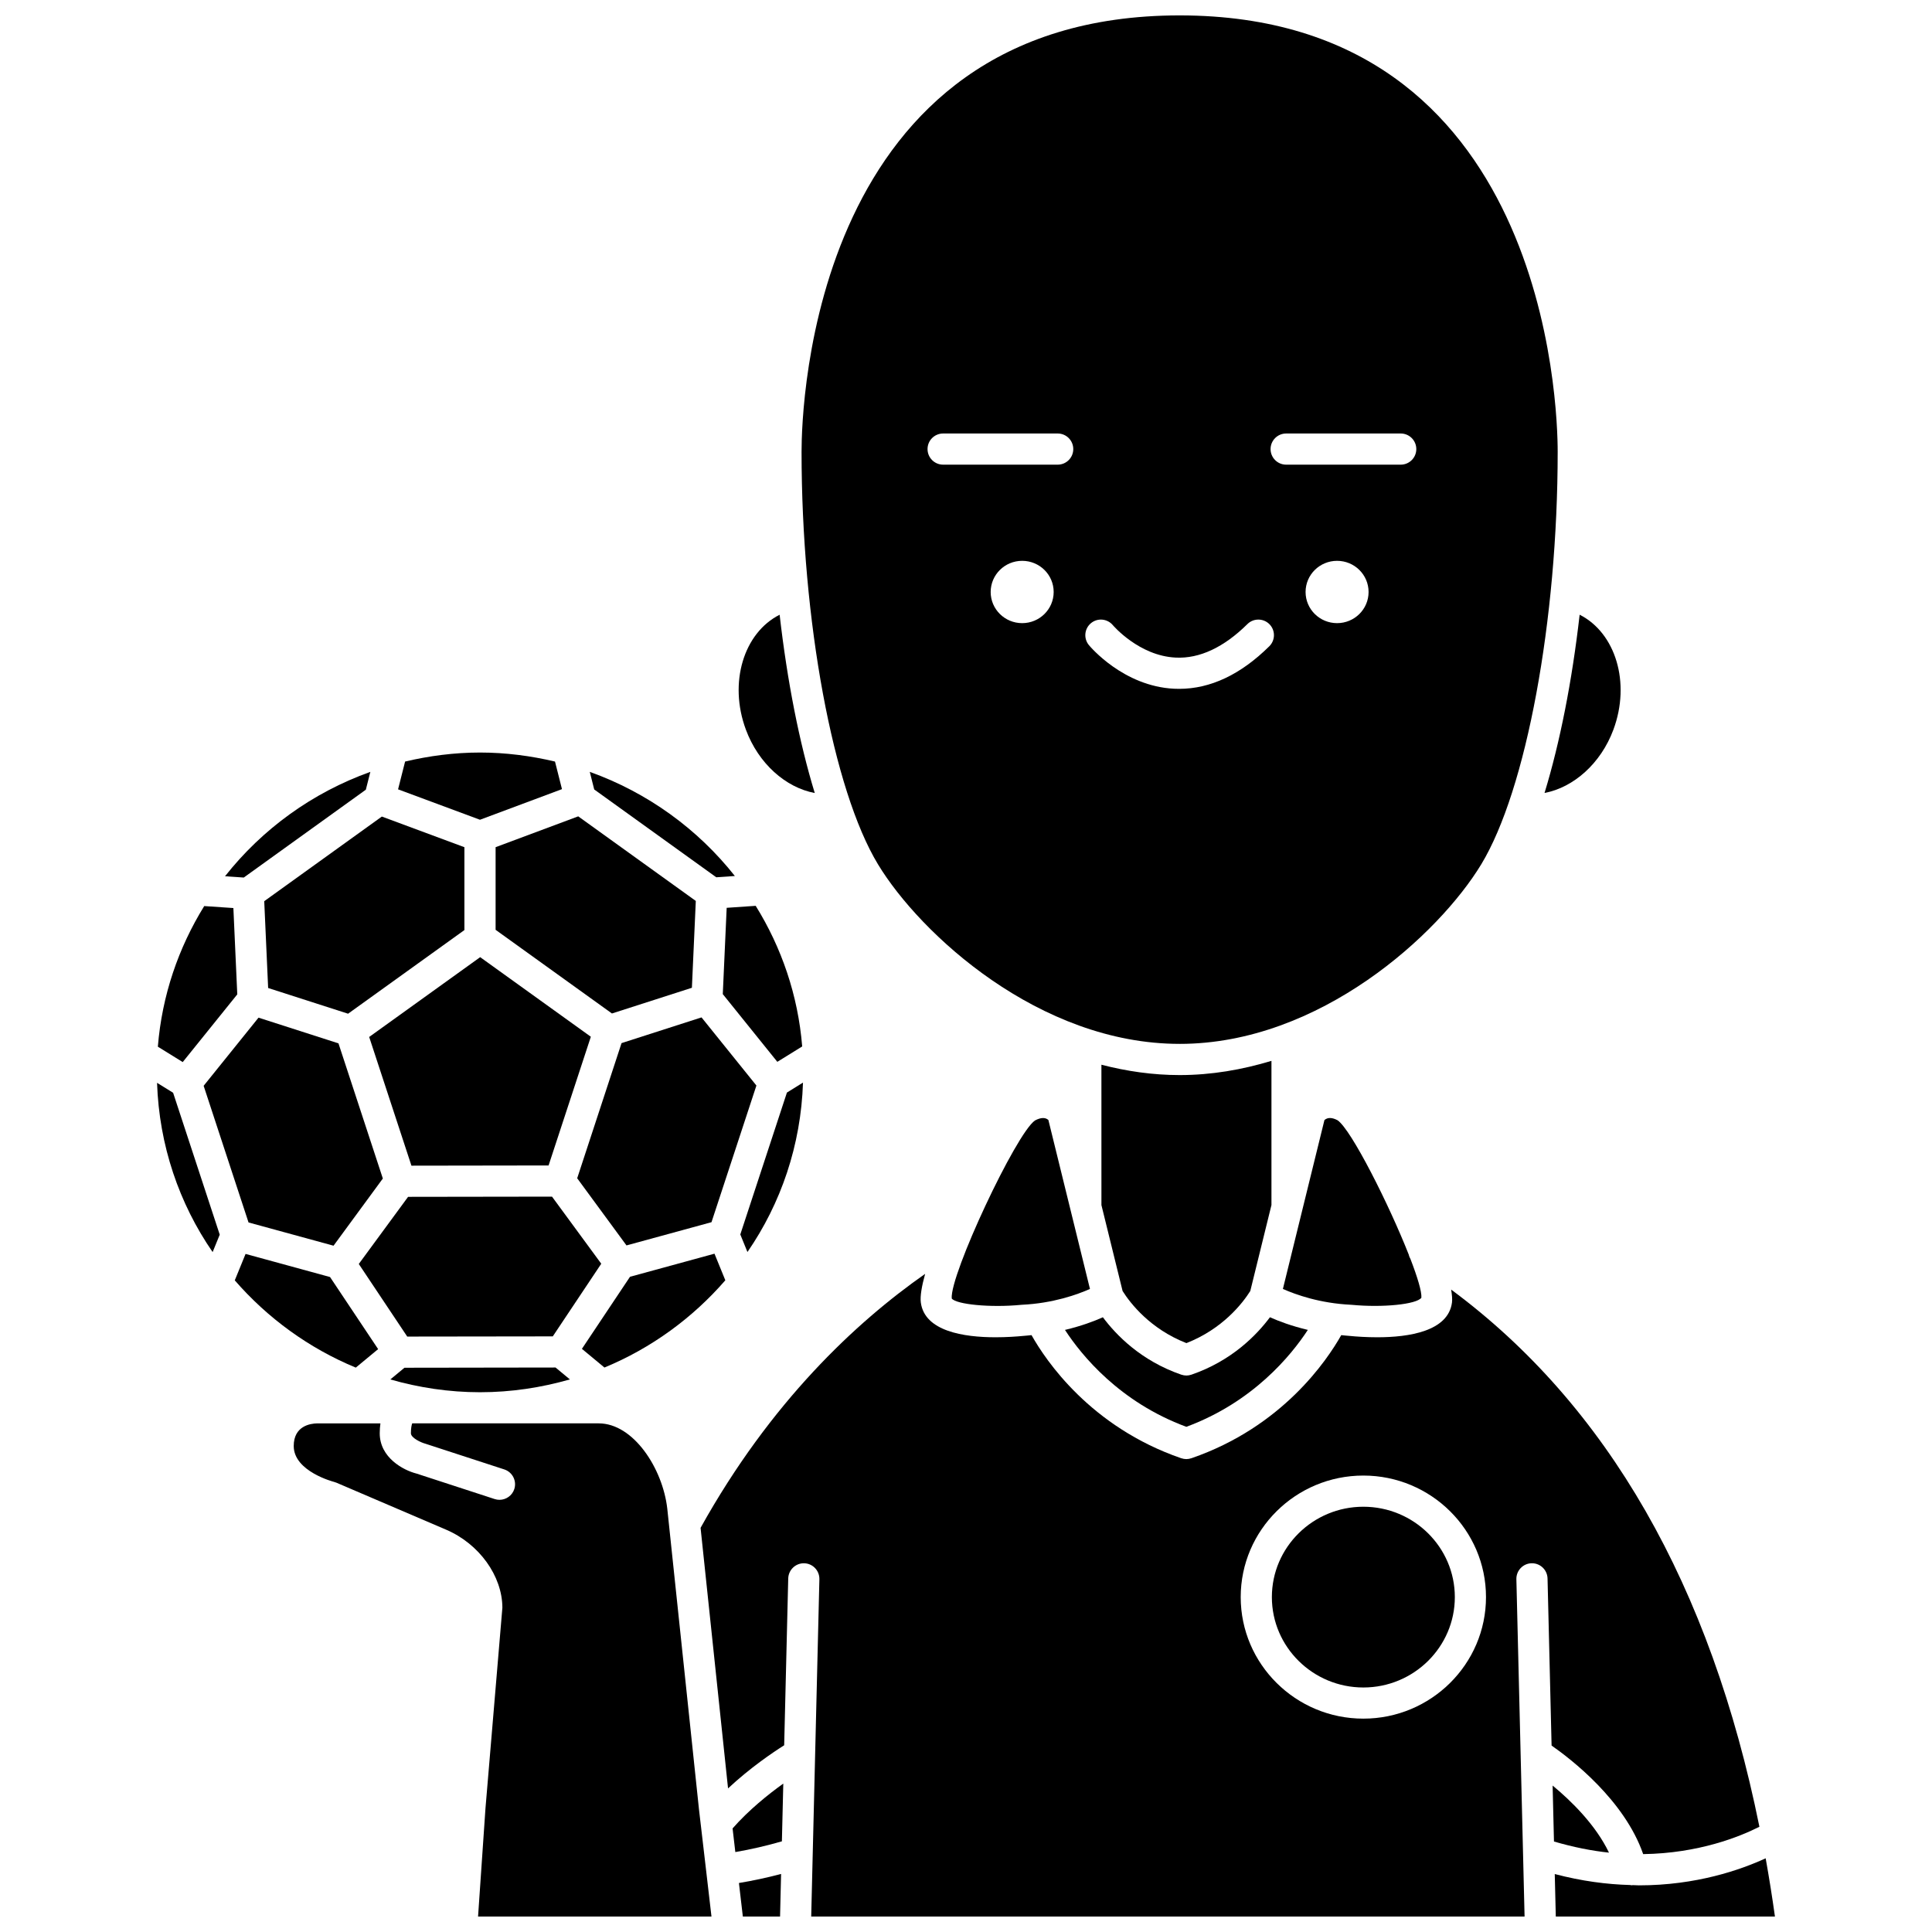 <?xml version="1.0" encoding="UTF-8"?>
<!-- Uploaded to: SVG Repo, www.svgrepo.com, Generator: SVG Repo Mixer Tools -->
<svg width="800px" height="800px" version="1.1" viewBox="144 144 512 512" xmlns="http://www.w3.org/2000/svg">
 <defs>
  <clipPath id="e">
   <path d="m356 148.09h201v272.91h-201z"/>
  </clipPath>
  <clipPath id="d">
   <path d="m339 640h12v11.902h-12z"/>
  </clipPath>
  <clipPath id="c">
   <path d="m221 521h112v130.9h-112z"/>
  </clipPath>
  <clipPath id="b">
   <path d="m329 481h282v170.9h-282z"/>
  </clipPath>
  <clipPath id="a">
   <path d="m556 636h59v15.902h-59z"/>
  </clipPath>
 </defs>
 <path d="m356.59 421.32c-1.105-13.582-5.481-26.234-12.324-37.266l-7.688 0.527-1.031 22.871 14.453 17.945z"/>
 <path d="m247.44 509.57c7.559 2.16 15.512 3.387 23.762 3.387h0.008c8.273 0 16.242-1.227 23.816-3.398l-3.801-3.152-40.039 0.059z"/>
 <path d="m212.51 413.69-14.543 18.059 11.898 36.215 22.527 6.16 13.066-17.805-11.758-35.816z"/>
 <path d="m290.29 461.12-38.145 0.055-13.062 17.789 12.84 19.242 38.57-0.051 12.848-19.254z"/>
 <path d="m329.91 413.62-21.195 6.816-11.754 35.816 13.066 17.797 22.527-6.156 11.902-36.215z"/>
 <path d="m289.38 452.86 11.199-34.113-29.328-21.09-29.414 21.148 11.199 34.109z"/>
 <path d="m336.22 483.29-2.875-7.051-22.387 6.121-12.746 19.098 5.973 4.953c12.441-5.141 23.371-13.141 32.035-23.121z"/>
 <path d="m359.92 354.16c-4.086-13.359-7.289-29.59-9.309-47.246-9.516 4.797-13.574 18-8.945 30.449 3.336 8.988 10.527 15.348 18.254 16.797z"/>
 <g clip-path="url(#e)">
  <path d="m456.61 420.64c37.219 0 68.773-29.176 79.926-47.57 11.934-19.68 20.266-64.648 20.266-109.36 0-11.836-2.812-115.63-100.19-115.63-97.379 0.004-100.19 103.8-100.19 115.63 0 44.711 8.332 89.68 20.266 109.36 11.145 18.395 42.703 47.566 79.918 47.566zm-41.723-111.5c-4.609 0-8.348-3.695-8.348-8.258s3.738-8.258 8.348-8.258 8.348 3.695 8.348 8.258c-0.004 4.562-3.738 8.258-8.348 8.258zm83.453 0c-4.609 0-8.348-3.695-8.348-8.258s3.738-8.258 8.348-8.258 8.348 3.695 8.348 8.258-3.738 8.258-8.348 8.258zm-13.496-50.258h30.363c2.285 0 4.129 1.852 4.129 4.129 0 2.281-1.848 4.129-4.129 4.129h-30.363c-2.285 0-4.129-1.852-4.129-4.129 0-2.277 1.852-4.129 4.129-4.129zm-51.723 50.262c1.754-1.453 4.348-1.203 5.801 0.535 0.07 0.082 6.938 8.141 16.676 8.59 6.277 0.305 12.719-2.688 18.977-8.879 1.617-1.605 4.238-1.586 5.84 0.027 1.605 1.621 1.59 4.238-0.031 5.844-7.574 7.496-15.605 11.289-23.898 11.289-0.453 0-0.91-0.012-1.363-0.031-13.402-0.668-22.184-11.117-22.551-11.559-1.457-1.762-1.207-4.363 0.551-5.816zm-39.184-50.262h30.363c2.285 0 4.129 1.852 4.129 4.129 0 2.281-1.848 4.129-4.129 4.129h-30.363c-2.285 0-4.129-1.852-4.129-4.129 0-2.277 1.844-4.129 4.129-4.129z"/>
 </g>
 <path d="m356.8 430.9-4.258 2.641-12.355 37.605 1.895 4.652c8.875-12.875 14.176-28.297 14.719-44.898z"/>
 <path d="m458.39 522.12c17.684-6.543 27.785-18.922 32.199-25.684-4.305-1.023-7.711-2.305-10.039-3.352-3.492 4.68-10.094 11.531-20.801 15.215-0.012 0.004-0.023 0.004-0.039 0.008-0.418 0.141-0.855 0.223-1.305 0.223s-0.883-0.082-1.301-0.219c-0.016-0.004-0.027-0.004-0.047-0.008-10.699-3.688-17.289-10.535-20.785-15.215-2.328 1.051-5.734 2.328-10.043 3.352 4.402 6.758 14.48 19.141 32.16 25.68z"/>
 <path d="m571.57 337.36c4.625-12.445 0.566-25.652-8.949-30.457-2.016 17.656-5.223 33.883-9.305 47.242 7.699-1.457 14.918-7.801 18.254-16.785z"/>
 <path d="m502.22 489.79c8.215 0.789 17.184-0.121 18.461-1.879 0.129-1.594-1.035-5.441-2.887-10.254-0.195-0.367-0.371-0.738-0.449-1.145-5.254-13.332-15.23-33.133-18.875-35.629-1.453-0.777-2.644-0.801-3.481-0.051l-11.008 44.75c3.375 1.5 9.777 3.801 18.039 4.195 0.062 0 0.133 0.004 0.199 0.012z"/>
 <path d="m420.42 440.29c-0.605 0-1.324 0.211-2.137 0.645-5.035 3.453-22.621 40.973-22.062 47.184 1.207 1.559 10.184 2.473 18.391 1.676 0.07-0.008 0.137-0.012 0.203-0.016 8.25-0.395 14.656-2.691 18.035-4.195l-11.016-44.773c-0.379-0.344-0.852-0.52-1.414-0.52z"/>
 <path d="m458.41 499.94c9.594-3.758 14.863-10.531 16.93-13.809l5.609-22.785v-38.207c-7.75 2.34-15.891 3.766-24.332 3.766-7.141 0-14.07-1.02-20.73-2.742l0.004 37.199 5.606 22.766c2.059 3.277 7.316 10.055 16.914 13.812z"/>
 <path d="m338.14 628.55 0.73 6.266c4.09-0.699 8.293-1.672 12.34-2.844l0.371-15.305c-3.996 2.863-9.16 7.012-13.441 11.883z"/>
 <g clip-path="url(#d)">
  <path d="m340.86 651.9h9.863l0.273-11.285c-3.703 0.984-7.484 1.793-11.172 2.402z"/>
 </g>
 <path d="m505.3 543.3c-13.363 0-24.242 10.746-24.242 23.949 0 13.207 10.879 23.953 24.242 23.953 13.367 0 24.246-10.746 24.246-23.953 0-13.207-10.875-23.949-24.246-23.949z"/>
 <g clip-path="url(#c)">
  <path d="m331.17 640.05c-0.004 0 0-0.004 0 0l-1.449-12.414c0-0.008 0-0.016-0.004-0.023l-0.477-4.09-8.406-79.738c-1.219-10.66-8.98-22.578-18.168-22.578h-49.43c-0.156 0.434-0.34 1.254-0.34 2.621 0 1.238 2.746 2.488 3.789 2.754l20.961 6.832c2.164 0.707 3.352 3.039 2.648 5.207-0.57 1.742-2.188 2.848-3.926 2.848-0.426 0-0.855-0.066-1.285-0.207l-20.703-6.75c-3.457-0.871-9.746-4.199-9.746-10.68 0-0.965 0.074-1.82 0.184-2.621h-16.754c-1.848 0.031-6.223 0.691-6.223 6 0 6.738 10.559 9.473 10.664 9.5 0.215 0.055 0.43 0.129 0.633 0.211l29.117 12.473c8.723 3.738 14.848 12.227 14.883 20.648l-4.484 53.223-1.961 28.633h61.855z"/>
 </g>
 <g clip-path="url(#b)">
  <path d="m579.46 635.36c14.734-0.207 25.648-4.637 30.801-7.25-12.922-63.91-40.281-111.71-81.691-142.36 0.219 1.367 0.336 2.586 0.219 3.449-1.027 7.606-11.383 9.191-19.812 9.191-2.848 0-5.484-0.176-7.461-0.371-0.723-0.039-1.375-0.133-2.07-0.195-3.785 6.715-15.652 24.336-39.715 32.625-0.016 0.004-0.027 0.004-0.047 0.008-0.418 0.141-0.855 0.219-1.301 0.219-0.445 0-0.883-0.082-1.301-0.219-0.016-0.004-0.027-0.004-0.047-0.008-24.055-8.289-35.891-25.906-39.668-32.625-0.695 0.059-1.344 0.156-2.062 0.195-1.977 0.191-4.609 0.371-7.465 0.371-8.434 0-18.785-1.582-19.809-9.191-0.223-1.648 0.234-4.34 1.141-7.613-18.355 12.848-40.941 33.918-59.512 67.309l7.281 69.047c5.84-5.449 11.84-9.512 14.875-11.426l1.074-44.203c0.059-2.246 1.895-4.031 4.129-4.031h0.098c2.281 0.055 4.078 1.949 4.031 4.231l-2.168 89.387h189.05l-2.172-89.391c-0.055-2.281 1.75-4.176 4.031-4.231h0.098c2.234 0 4.07 1.785 4.129 4.031l1.074 44.281c5.117 3.562 19.312 14.465 24.27 28.77zm-74.16-35.902c-17.922 0-32.5-14.449-32.5-32.211s14.578-32.207 32.5-32.207c17.922 0 32.504 14.449 32.504 32.207s-14.582 32.211-32.504 32.211z"/>
 </g>
 <g clip-path="url(#a)">
  <path d="m611.92 636.47c-6.617 3.043-18.367 7.168-33.586 7.168-0.523 0-1.086-0.055-1.617-0.062-0.105 0.008-0.219 0.039-0.328 0.039-0.133 0-0.25-0.055-0.379-0.066-6.172-0.164-12.859-1.035-19.984-2.91l0.277 11.262h58.074c-0.73-5.242-1.555-10.379-2.457-15.43z"/>
 </g>
 <path d="m244.21 501.53-12.746-19.102-22.387-6.125-2.859 7.004c8.672 9.984 19.613 17.98 32.07 23.125z"/>
 <path d="m555.46 617.19 0.359 14.828c5.102 1.496 9.988 2.469 14.578 2.949-3.535-7.379-10.016-13.707-14.938-17.777z"/>
 <path d="m275.34 390.41 30.832 22.172 21.188-6.812 1.035-23.012-31.16-22.418-21.895 8.172z"/>
 <path d="m215.06 405.83 21.184 6.812 30.828-22.164v-21.961l-21.879-8.121-31.168 22.426z"/>
 <path d="m333.82 376.49 4.926-0.34c-9.852-12.469-23.133-22.109-38.449-27.598l1.176 4.664z"/>
 <path d="m185.62 430.96c0.555 16.586 5.859 31.992 14.73 44.855l1.883-4.617-12.355-37.605z"/>
 <path d="m292.93 353.13-1.848-7.309c-6.387-1.508-13.02-2.391-19.871-2.391-6.844 0-13.473 0.883-19.855 2.387l-1.863 7.367 21.707 8.059z"/>
 <path d="m206.88 407.52-1.031-22.875-7.727-0.527c-6.832 11.035-11.191 23.684-12.289 37.266l6.59 4.078z"/>
 <path d="m240.95 353.28 1.195-4.727c-15.352 5.492-28.656 15.16-38.512 27.664l4.969 0.34z"/>
</svg>